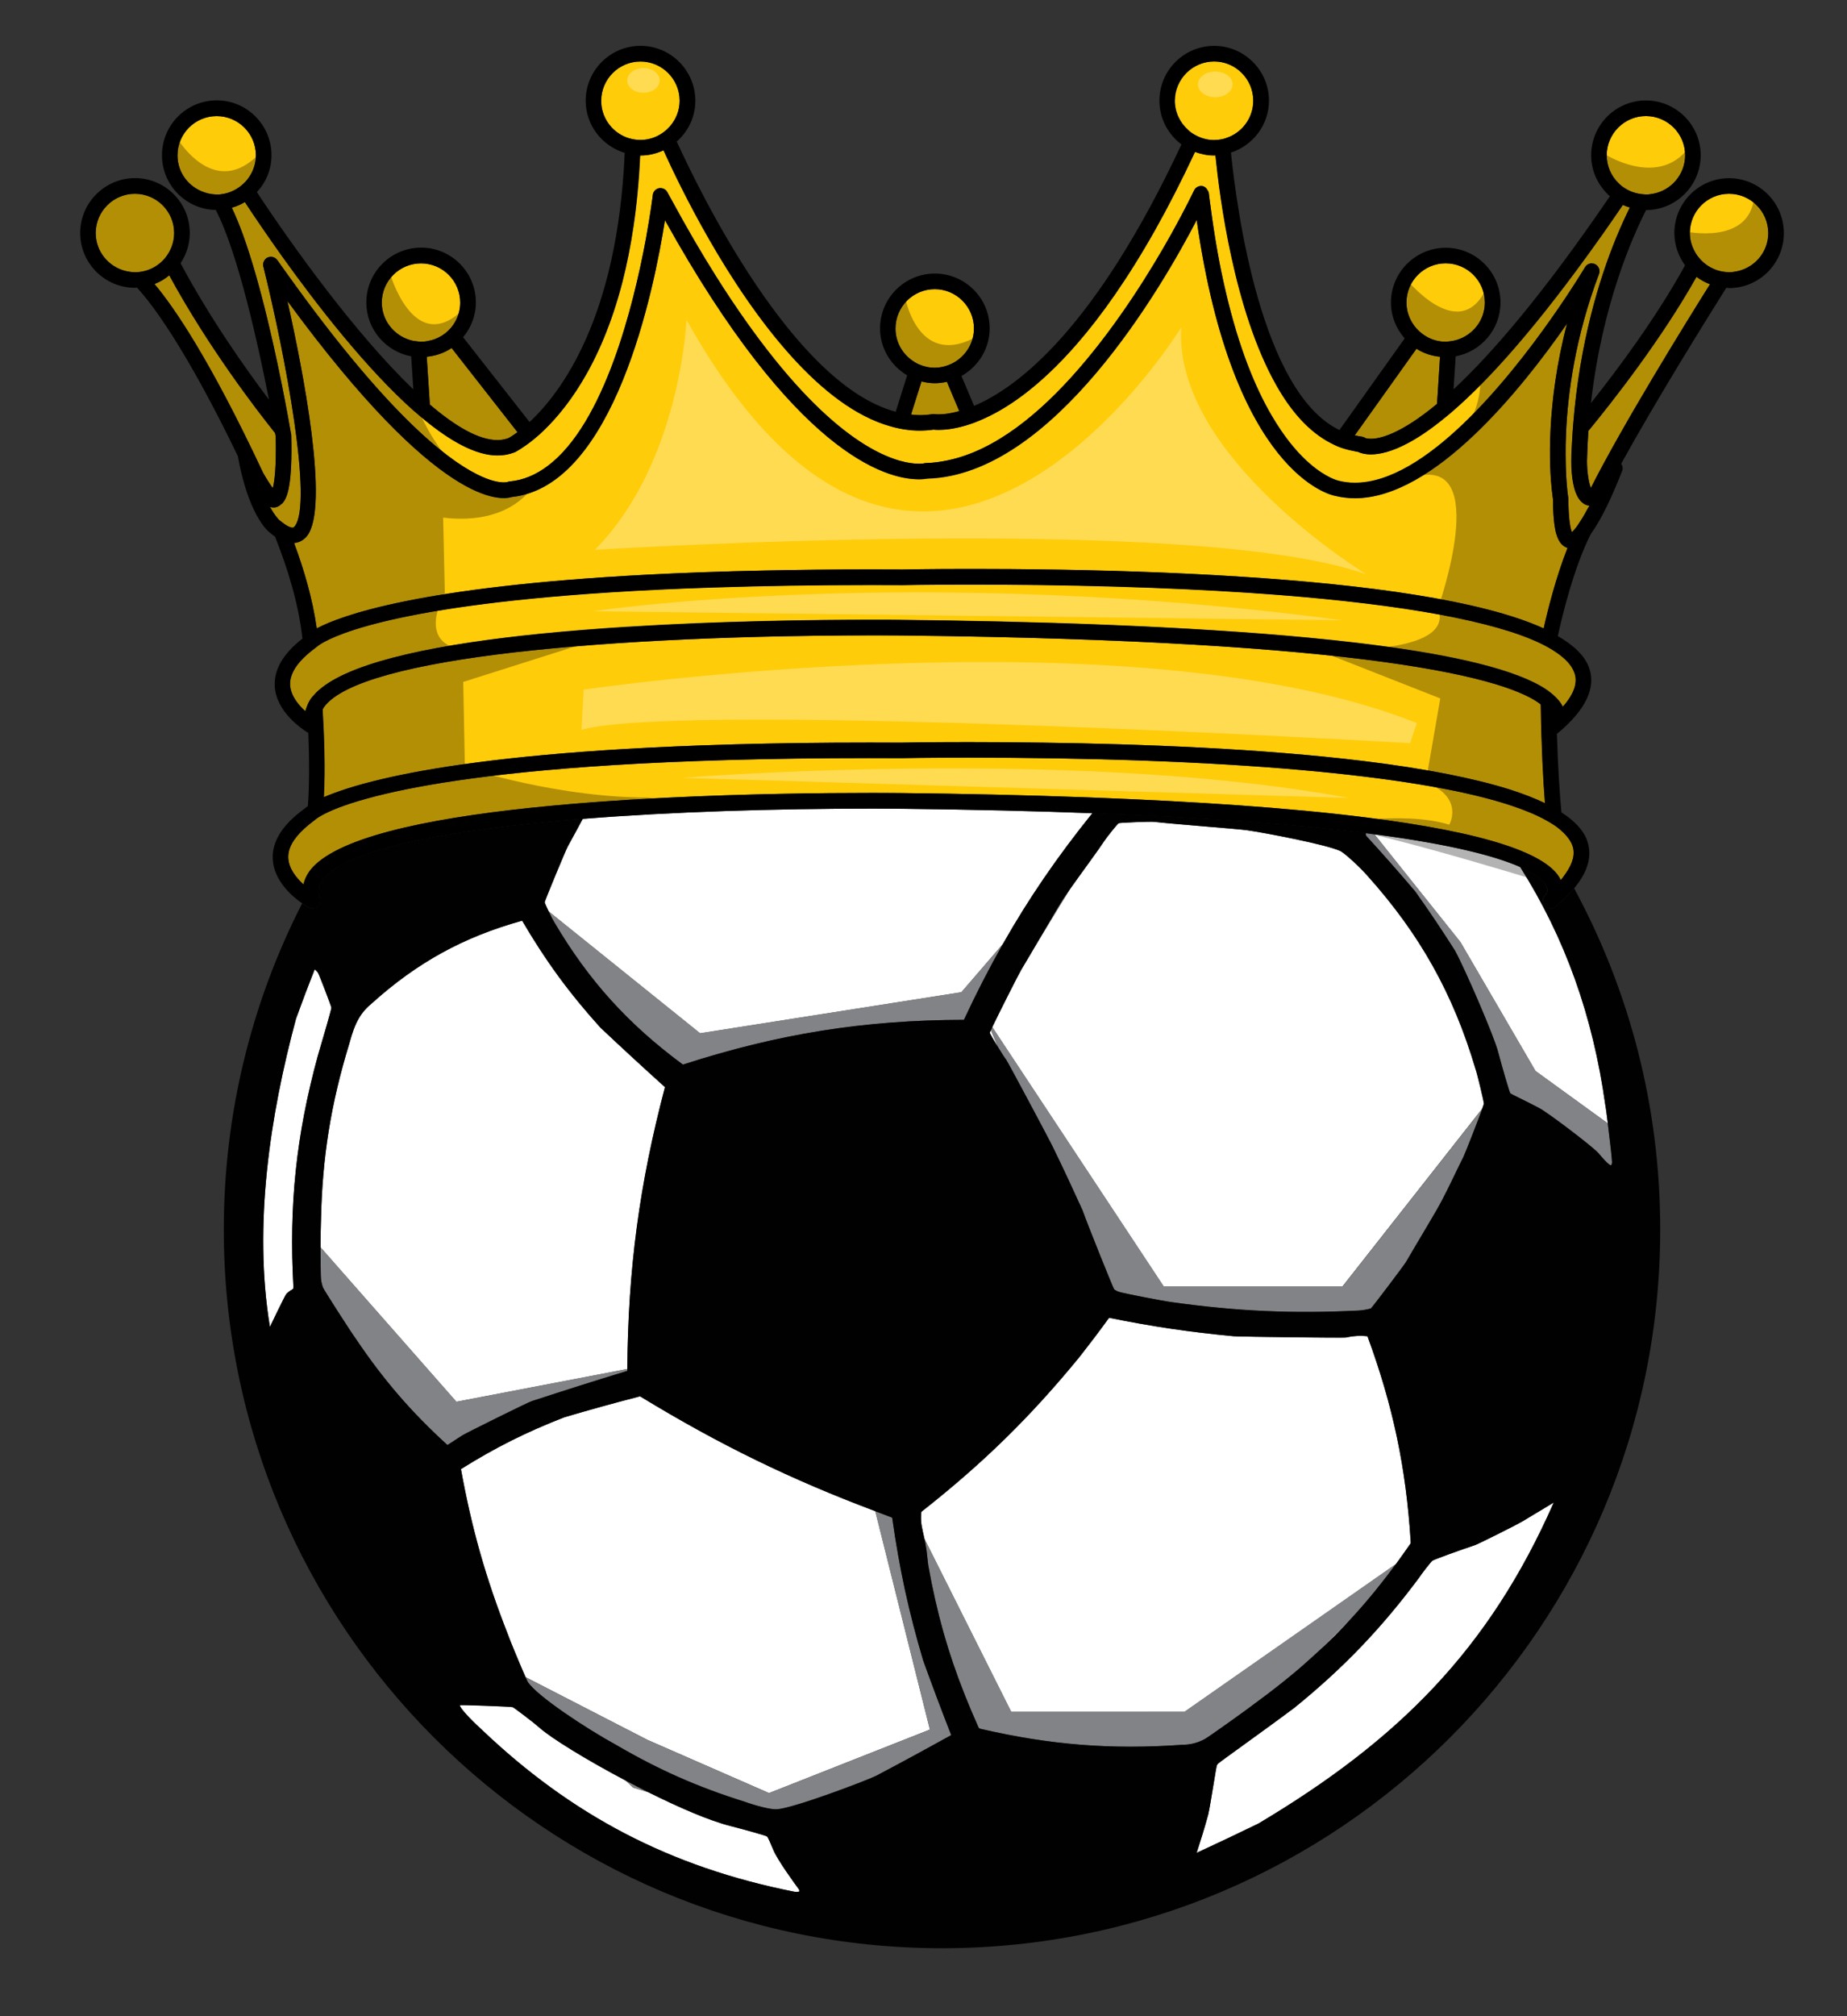 <?xml version="1.0" encoding="utf-8"?>
<!-- Generator: Adobe Illustrator 17.0.0, SVG Export Plug-In . SVG Version: 6.00 Build 0)  -->
<!DOCTYPE svg PUBLIC "-//W3C//DTD SVG 1.1//EN" "http://www.w3.org/Graphics/SVG/1.1/DTD/svg11.dtd">
<svg version="1.1" id="Layer_1" xmlns="http://www.w3.org/2000/svg" xmlns:xlink="http://www.w3.org/1999/xlink" x="0px" y="0px"
	 width="40.334px" height="44px" viewBox="0 0 40.334 44" style="enable-background:new 0 0 40.334 44;" xml:space="preserve">
<rect x="0" y="0" width="40.334" height="44" fill="#333333" stroke="none"/>
<path id="fill" style="fill:#FFFFFF;" d="M6.94,23.043c-0.473,1.729-0.633,3.258-0.533,5.047c0,0.03-0.004,0.036-0.028,0.053
	c-0.048,0.026-0.086,0.055-0.125,0.094c-0.028,0.027-0.36,0.721-0.36,0.721c-0.365-2.221,0.004-4.623,0.57-6.727
	c0.139-0.381,0.258-0.701,0.409-1.078c0.026,0.024,0.044,0.043,0.067,0.069c0.021,0.021,0.299,0.747,0.297,0.771
	C7.228,22.064,7.06,22.638,6.94,23.043z M14.522,23.727c-0.5-0.451-0.918-0.836-1.41-1.299c-0.684-0.756-1.193-1.453-1.709-2.334
	c-1.277,0.354-2.288,0.91-3.275,1.797c-0.248,0.205-0.373,0.411-0.5,0.887c-0.402,1.313-0.589,2.473-0.618,3.847
	c-0.005,0.087-0.008,0.34-0.009,0.598l2.965,3.369l3.733-0.715C13.717,27.695,13.965,25.842,14.522,23.727z M16.888,40.371
	c-0.056-0.137-0.119-0.275-0.136-0.291c-0.021-0.018-0.47-0.143-0.803-0.229c-0.458-0.115-1.124-0.404-1.794-0.738l-0.328-0.101
	l-0.167-0.155c-0.853-0.449-1.625-0.926-1.88-1.152c-0.109-0.1-0.547-0.434-0.584-0.447c-0.033-0.013-1.152-0.054-1.153-0.043
	c-0.017,0.044,0.239,0.317,0.456,0.512c1.984,1.896,4.145,3.021,6.839,3.557c0.027,0.007,0.093,0.007,0.112,0
	c0.006-0.004,0.006-0.034,0-0.045C17.354,41.107,16.978,40.595,16.888,40.371z M30.789,33.709c0.019-0.023,0.021-0.033,0.019-0.063
	c-0.103-1.612-0.389-2.967-0.945-4.483c-0.168-0.019-0.312-0.007-0.475,0.028c-0.053,0.01-2.242-0.017-2.439-0.028
	c-0.965-0.091-1.777-0.211-2.729-0.403c-0.225,0.311-0.418,0.564-0.654,0.865c-1.07,1.305-2.098,2.309-3.422,3.352
	c-0.025,0.019-0.027,0.022-0.029,0.053c-0.012,0.224,0.021,0.313,0.072,0.549l0.002,0.007l1.894,3.774h3.783l4.624-3.229
	C30.59,33.992,30.688,33.854,30.789,33.709z M14.004,30.486c-0.026-0.016-0.034-0.018-0.062-0.006
	c-0.571,0.148-1.049,0.28-1.614,0.447c-0.83,0.322-1.507,0.66-2.261,1.133c0.236,1.299,0.541,2.379,1.025,3.608
	c0.04,0.119,0.277,0.688,0.385,0.933l2.662,1.369l2.655,1.161l3.513-1.386l-1.193-4.77C17.271,32.285,15.72,31.531,14.004,30.486z
	 M29.581,35.244l-0.889,0.889C29.006,35.85,29.301,35.555,29.581,35.244z M33.532,23.373l1.578,1.143
	c-0.021-0.178-0.041-0.332-0.055-0.404c-0.272-1.945-0.881-3.646-1.861-5.192c-0.51-0.226-1.452-0.487-3.182-0.714l1.881,2.355
	L33.532,23.373z M21.612,22.541c-0.002,0.01,0.092,0.168,0.184,0.318l-0.158-0.379C21.622,22.516,21.612,22.537,21.612,22.541z
	 M15.288,22.551l5.706-0.896l0.907-1.053c0.563-0.992,1.189-1.906,1.955-2.855c-1.229-0.046-2.607-0.08-4.157-0.098
	c-0.001,0-0.238-0.002-0.648-0.002c-2.127,0-4.36,0.066-6.323,0.223c-0.09,0.17-0.196,0.367-0.33,0.607
	c-0.049,0.094-0.504,1.19-0.502,1.215c0,0.015,0.041,0.105,0.088,0.201L15.288,22.551z M22.647,20.578
	c-0.117,0.201-0.238,0.408-0.347,0.586c-0.065,0.111-0.478,0.929-0.632,1.25l3.742,5.658h3.908l3.048-3.875
	c0.021-0.063,0.036-0.104,0.036-0.109c0.002-0.04-0.147-0.669-0.184-0.763c-0.486-1.64-1.215-2.937-2.355-4.209
	c-0.143-0.167-0.502-0.503-0.604-0.548c-0.345-0.149-1.662-0.396-2.021-0.448c-0.224-0.032-1.421-0.116-2.044-0.185
	c-0.077-0.008-0.748,0.019-0.77,0.031c-0.027,0.016-0.263,0.309-0.316,0.391c-0.104,0.162-0.479,0.668-0.743,1.043L22.647,20.578z
	 M32.209,33.721c-0.287,0.094-0.896,0.313-0.927,0.338c-0.034,0.024-0.237,0.287-0.295,0.377c-0.829,1.11-1.646,1.963-2.721,2.834
	c-0.592,0.444-1.651,1.194-1.67,1.223c-0.01,0.011-0.016,0.021-0.021,0.033c-0.02,0.035-0.135,0.828-0.19,1.074
	c-0.081,0.297-0.159,0.545-0.252,0.836c0.476-0.221,0.875-0.408,1.349-0.639c3.052-1.818,5.035-3.798,6.451-7.007
	c-0.242,0.146-0.449,0.271-0.695,0.417C33.11,33.283,32.28,33.697,32.209,33.721z"/>
<path id="shadow_1_" style="fill:#818386;" d="M13.661,38.857c0.164,0.088,0.33,0.172,0.496,0.256l-0.329-0.102L13.661,38.857z
	 M14.913,23.234c2.088-0.674,3.943-0.971,6.137-0.977c0.273-0.588,0.555-1.132,0.852-1.658l-0.908,1.053l-5.705,0.896l-3.307-2.658
	c0.049,0.098,0.103,0.203,0.123,0.233C12.856,21.402,13.72,22.355,14.913,23.234z M19.483,33.118
	c-0.125-0.048-0.248-0.093-0.371-0.14l1.195,4.769l-3.514,1.386l-2.654-1.161l-2.662-1.37c0.025,0.06,0.045,0.101,0.051,0.108
	c0.211,0.31,1.266,1.009,1.936,1.375c0.928,0.541,1.766,0.911,2.792,1.233c0.244,0.088,0.587,0.178,0.709,0.166
	c0.36-0.021,1.931-0.615,2.166-0.729c0.666-0.352,1.129-0.605,1.642-0.891c-0.224-0.571-0.406-1.059-0.614-1.633
	C19.84,35.156,19.642,34.227,19.483,33.118z M22.083,37.357l-1.895-3.774l-0.002-0.007c0.002,0.003,0.002,0.004,0.002,0.006
	c0.008,0.037,0.017,0.079,0.025,0.126c0.027,0.149,0.037,0.298,0.057,0.448c0.183,1.027,0.433,1.916,0.801,2.839
	c0.092,0.229,0.188,0.459,0.293,0.692c0.014,0.029,0.018,0.033,0.048,0.041c1.519,0.353,2.851,0.459,4.405,0.35
	c0.182-0.001,0.334-0.039,0.494-0.125c0.07-0.036,0.944-0.657,1.115-0.793c0.329-0.239,0.637-0.48,0.93-0.729l0.15-0.133
	c0.063-0.056,0.125-0.111,0.188-0.167l0.888-0.889c0.315-0.349,0.616-0.718,0.907-1.115l-4.623,3.229L22.083,37.357L22.083,37.357z
	 M25.412,28.072l-3.742-5.658c-0.013,0.025-0.022,0.048-0.03,0.066l0.157,0.379c0.075,0.123,0.149,0.24,0.173,0.267
	c0.034,0.044,0.944,1.743,1.036,1.938c0.229,0.471,0.415,0.871,0.632,1.347c0.108,0.307,0.676,1.716,0.692,1.729
	c0.036,0.024,0.067,0.041,0.106,0.053c0.063,0.024,0.955,0.199,1.15,0.225c1.428,0.199,2.648,0.255,4.087,0.184
	c0.07-0.002,0.228-0.033,0.263-0.047c0.021-0.011,0.726-0.939,0.771-1.02c0.271-0.469,0.651-1.088,0.771-1.32
	c0.168-0.314,0.317-0.648,0.479-0.967c0.043-0.088,0.313-0.777,0.412-1.051l-3.047,3.877h-3.909L25.412,28.072L25.412,28.072z
	 M35.11,24.516l-1.578-1.143l-1.639-2.814l-1.881-2.355c-0.062-0.008-0.125-0.016-0.188-0.023c0,0.004,0,0.01,0,0.014
	c-0.001,0.031,0.001,0.037,0.021,0.061c0.379,0.415,0.692,0.771,1.059,1.199c0.316,0.445,0.574,0.831,0.869,1.292
	c0.23,0.425,0.856,1.88,0.938,2.2c0.097,0.361,0.251,0.895,0.271,0.914c0.021,0.022,0.379,0.188,0.629,0.324
	c0.183,0.094,1.141,0.818,1.291,0.979c0.033,0.037,0.236,0.285,0.281,0.268c0.008-0.004,0.019-0.037,0.019-0.07
	C35.203,25.313,35.153,24.87,35.11,24.516z M13.7,29.919c0-0.015,0-0.028,0-0.044L9.967,30.59l-2.965-3.368
	c-0.001,0.315,0.002,0.644,0.008,0.688c0.007,0.066,0.021,0.123,0.042,0.185c0.014,0.046,0.598,0.956,0.723,1.128
	c0.603,0.895,1.201,1.588,1.996,2.315c0.113-0.072,0.209-0.136,0.324-0.209c0.082-0.054,1.438-0.724,1.518-0.75
	C12.345,30.341,12.962,30.145,13.7,29.919z M23.216,19.62c-0.074,0.11-0.316,0.526-0.568,0.958L23.37,19.4
	C23.313,19.48,23.259,19.557,23.216,19.62z"/>
<path id="outline_1_" style="fill:#010101;" d="M34.374,19.384c-0.107,0.13-0.24,0.263-0.402,0.396
	c-0.031,0.027-0.07,0.041-0.107,0.041c-0.049,0-0.096-0.021-0.129-0.06c-0.06-0.069-0.055-0.174,0.013-0.235
	c0.019-0.017,0.069-0.08,0.03-0.172c-0.037-0.098-0.174-0.254-0.582-0.436c0.979,1.548,1.588,3.248,1.859,5.193
	c0.014,0.07,0.033,0.227,0.055,0.404c0.045,0.354,0.094,0.797,0.092,0.844c0,0.033-0.01,0.065-0.02,0.069
	c-0.043,0.02-0.248-0.229-0.281-0.268c-0.149-0.16-1.107-0.886-1.289-0.979c-0.25-0.135-0.609-0.3-0.631-0.322
	c-0.019-0.021-0.174-0.553-0.27-0.914c-0.082-0.322-0.708-1.777-0.939-2.201c-0.293-0.461-0.551-0.846-0.869-1.292
	c-0.364-0.429-0.678-0.784-1.057-1.199c-0.021-0.024-0.022-0.028-0.021-0.062c0-0.004,0-0.008,0-0.013
	c-1.422-0.18-3.35-0.337-5.969-0.436c-0.766,0.952-1.394,1.864-1.955,2.856c-0.297,0.524-0.578,1.069-0.852,1.658
	c-2.193,0.005-4.049,0.303-6.137,0.977c-1.193-0.881-2.057-1.832-2.811-3.108c-0.02-0.031-0.074-0.135-0.121-0.235
	c-0.045-0.095-0.086-0.185-0.088-0.201c-0.002-0.022,0.453-1.121,0.502-1.213c0.133-0.242,0.239-0.438,0.33-0.608
	c-2.9,0.231-5.207,0.657-5.695,1.348c-0.086,0.121-0.102,0.241-0.055,0.377c0.023,0.066,0.004,0.14-0.051,0.187
	c-0.053,0.046-0.129,0.053-0.191,0.02c-0.008-0.005-0.061-0.033-0.135-0.086c-1.092,2.137-1.711,4.557-1.711,7.12
	c0,8.661,7.021,15.683,15.684,15.683s15.684-7.021,15.684-15.683C36.257,24.138,35.574,21.6,34.374,19.384z M21.64,22.48
	c0.008-0.019,0.018-0.041,0.03-0.066c0.154-0.321,0.567-1.139,0.632-1.25c0.108-0.18,0.229-0.385,0.348-0.587
	c0.252-0.431,0.492-0.845,0.567-0.957c0.042-0.063,0.097-0.14,0.153-0.22c0.266-0.375,0.641-0.881,0.744-1.043
	c0.054-0.082,0.287-0.375,0.316-0.391c0.021-0.013,0.69-0.04,0.769-0.031c0.624,0.067,1.819,0.151,2.044,0.185
	c0.357,0.051,1.676,0.298,2.021,0.448c0.101,0.045,0.459,0.379,0.603,0.548c1.142,1.272,1.868,2.571,2.356,4.209
	c0.034,0.094,0.185,0.723,0.185,0.763c0,0.007-0.017,0.048-0.038,0.109c-0.1,0.271-0.369,0.962-0.412,1.05
	c-0.16,0.317-0.311,0.651-0.479,0.967c-0.119,0.231-0.5,0.853-0.771,1.32c-0.046,0.079-0.751,1.01-0.771,1.02
	c-0.035,0.015-0.191,0.044-0.263,0.046c-1.438,0.072-2.659,0.018-4.087-0.183c-0.195-0.024-1.087-0.198-1.15-0.224
	c-0.039-0.012-0.07-0.028-0.106-0.055c-0.017-0.013-0.584-1.422-0.692-1.729c-0.217-0.477-0.402-0.876-0.632-1.348
	c-0.092-0.194-1.002-1.895-1.036-1.938c-0.022-0.025-0.098-0.145-0.173-0.266c-0.092-0.151-0.187-0.311-0.184-0.319
	C21.612,22.537,21.622,22.516,21.64,22.48z M6.408,28.09c0,0.03-0.003,0.036-0.029,0.053c-0.047,0.026-0.086,0.055-0.125,0.094
	c-0.028,0.027-0.36,0.721-0.36,0.721c-0.365-2.221,0.004-4.623,0.571-6.727c0.138-0.381,0.259-0.701,0.408-1.078
	c0.026,0.024,0.044,0.043,0.067,0.069c0.021,0.021,0.297,0.747,0.297,0.771c-0.01,0.073-0.178,0.646-0.297,1.051
	C6.468,24.771,6.308,26.301,6.408,28.09z M7.774,29.222c-0.125-0.172-0.709-1.083-0.723-1.128c-0.021-0.062-0.035-0.117-0.042-0.185
	C7.003,27.865,7,27.539,7,27.221c0-0.259,0.004-0.512,0.009-0.598c0.029-1.375,0.216-2.532,0.618-3.848
	c0.127-0.476,0.252-0.681,0.5-0.887c0.987-0.886,1.998-1.443,3.275-1.796c0.516,0.879,1.027,1.578,1.709,2.333
	c0.492,0.463,0.91,0.848,1.41,1.299c-0.559,2.116-0.807,3.969-0.822,6.149c0,0.017,0,0.028,0,0.044
	c-0.738,0.225-1.355,0.421-2.086,0.66c-0.082,0.025-1.436,0.695-1.52,0.749c-0.113,0.073-0.21,0.137-0.322,0.209
	C8.976,30.811,8.377,30.116,7.774,29.222z M17.449,41.282c-0.019,0.007-0.085,0.007-0.112,0c-2.695-0.535-4.854-1.659-6.839-3.556
	c-0.216-0.194-0.472-0.47-0.456-0.513c0.001-0.011,1.12,0.03,1.154,0.042c0.035,0.016,0.475,0.35,0.584,0.448
	c0.254,0.228,1.027,0.703,1.879,1.153c0.164,0.088,0.33,0.172,0.496,0.254c0.67,0.334,1.335,0.623,1.793,0.738
	c0.332,0.086,0.781,0.211,0.802,0.229c0.019,0.017,0.081,0.156,0.136,0.291c0.092,0.224,0.467,0.738,0.563,0.867
	C17.456,41.248,17.456,41.277,17.449,41.282z M19.131,38.756c-0.235,0.113-1.805,0.708-2.165,0.729
	c-0.123,0.012-0.466-0.078-0.71-0.166c-1.026-0.322-1.862-0.692-2.791-1.233c-0.67-0.366-1.726-1.065-1.937-1.375
	c-0.006-0.009-0.025-0.05-0.051-0.108c-0.107-0.242-0.346-0.813-0.386-0.932c-0.483-1.23-0.791-2.311-1.026-3.609
	c0.756-0.472,1.432-0.81,2.262-1.132c0.566-0.166,1.043-0.299,1.613-0.446c0.028-0.012,0.035-0.011,0.063,0.006
	c1.715,1.043,3.266,1.798,5.109,2.49c0.123,0.047,0.244,0.094,0.371,0.141c0.156,1.107,0.356,2.037,0.675,3.113
	c0.208,0.576,0.392,1.063,0.614,1.634C20.26,38.15,19.797,38.404,19.131,38.756z M21.412,37.73c-0.03-0.009-0.034-0.013-0.048-0.041
	c-0.105-0.234-0.202-0.465-0.293-0.693c-0.368-0.924-0.619-1.811-0.801-2.839c-0.02-0.15-0.028-0.3-0.057-0.448
	c-0.009-0.047-0.018-0.089-0.025-0.126c0-0.002,0-0.004-0.002-0.006c-0.051-0.236-0.084-0.325-0.072-0.548
	c0.001-0.03,0.003-0.035,0.027-0.055c1.325-1.043,2.353-2.046,3.424-3.351c0.236-0.302,0.431-0.556,0.654-0.865
	c0.95,0.193,1.762,0.313,2.727,0.403c0.199,0.013,2.39,0.038,2.441,0.027c0.163-0.035,0.307-0.045,0.475-0.027
	c0.558,1.518,0.844,2.871,0.943,4.482c0.002,0.03,0.002,0.039-0.018,0.063c-0.1,0.146-0.2,0.283-0.299,0.42
	c-0.293,0.397-0.592,0.769-0.908,1.116c-0.28,0.31-0.575,0.604-0.889,0.888c-0.062,0.056-0.123,0.111-0.187,0.168l-0.151,0.132
	c-0.293,0.248-0.6,0.489-0.928,0.729c-0.173,0.136-1.045,0.758-1.115,0.793c-0.162,0.086-0.313,0.124-0.496,0.126
	C24.263,38.188,22.931,38.081,21.412,37.73z M27.479,39.797c-0.471,0.229-0.871,0.418-1.348,0.639
	c0.094-0.291,0.172-0.539,0.253-0.836c0.056-0.246,0.173-1.039,0.189-1.074c0.007-0.012,0.014-0.022,0.021-0.033
	c0.02-0.027,1.079-0.777,1.672-1.223c1.073-0.871,1.891-1.724,2.719-2.834c0.059-0.09,0.263-0.353,0.296-0.377
	c0.03-0.022,0.64-0.244,0.927-0.338c0.072-0.023,0.9-0.438,1.029-0.514c0.246-0.146,0.451-0.271,0.693-0.418
	C32.517,35.999,30.533,37.979,27.479,39.797z"/>
<path id="color1" style="fill:#FFCC09;" d="M29.729,9.527c-0.049-0.004-0.097-0.017-0.145-0.026l1.348-1.89
	c0.152,0.097,0.327,0.156,0.516,0.175l-0.066,1.028c-0.803,0.668-1.256,0.762-1.441,0.762c-0.101,0-0.135-0.021-0.131-0.02
	C29.784,9.541,29.757,9.532,29.729,9.527z M9.319,7.786l0.068,1.042C9.94,9.3,10.453,9.604,10.862,9.604
	c0.089,0,0.168-0.015,0.242-0.043c0.002,0,0.076-0.041,0.197-0.129L9.862,7.595C9.705,7.702,9.519,7.766,9.319,7.786z M20.412,8.363
	c-0.101,0-0.197-0.016-0.29-0.038l-0.229,0.721c0.063,0.006,0.125,0.013,0.187,0.013c0.093,0,0.187-0.007,0.276-0.021
	c0.02-0.003,0.037-0.003,0.056,0.001c0.005,0,0.032,0.004,0.083,0.004c0.084,0,0.238-0.012,0.451-0.072l-0.27-0.639
	C20.591,8.352,20.503,8.363,20.412,8.363z M34.687,9.404c-0.015,0.214-0.024,0.431-0.029,0.654c0,0.233,0.037,0.479,0.084,0.59
	c0.695-1.379,2.059-3.582,2.603-4.445c-0.106-0.041-0.204-0.094-0.295-0.162C36.291,7.393,35.22,8.758,34.687,9.404z M6.021,9.523
	c0-0.002-0.006-0.028-0.014-0.072C5.612,8.959,4.546,7.574,3.696,6.009C3.601,6.089,3.493,6.154,3.374,6.2
	c0.426,0.505,1.21,1.646,2.372,4.122c0.084,0.147,0.155,0.256,0.21,0.332C5.992,10.518,6.036,10.21,6.021,9.523z M6.423,11.852
	c0.212,0.569,0.405,1.219,0.494,1.863c0.531-0.283,2.245-0.912,7.198-1.172c0.784-0.041,1.649-0.073,2.604-0.092
	c0.722-0.016,1.487-0.024,2.315-0.024c0.222,0,0.449,0,0.68,0.002c0,0,0.566-0.012,1.477-0.012c0.113,0,0.23,0,0.348,0.001
	c0.355,0,0.729,0.003,1.111,0.008c1.4,0.018,2.959,0.063,4.48,0.162c2.668,0.171,5.215,0.505,6.581,1.129
	c0.09-0.4,0.271-1.121,0.522-1.758c-0.092-0.025-0.19-0.105-0.25-0.314c-0.016-0.054-0.026-0.117-0.037-0.188
	c-0.021-0.146-0.03-0.328-0.03-0.554c-0.003-0.01-0.015-0.08-0.026-0.201c-0.054-0.498-0.13-1.87,0.332-3.639
	c-0.996,1.436-2.908,3.812-4.632,3.812c-0.147,0-0.294-0.017-0.433-0.052c-0.084-0.014-2.233-0.463-3.023-6.019
	c-0.761,1.464-3.138,5.568-5.887,5.644c-0.031,0.006-0.092,0.014-0.178,0.014c-0.734,0-2.719-0.563-5.547-5.655
	c-0.237,1.511-1.107,5.802-3.342,6.041c-0.238,0.072-1.582,0.255-4.902-4.276c0.339,1.513,0.924,4.49,0.429,5.125
	C6.63,11.791,6.534,11.842,6.423,11.852z M8.36,16.998c1.041-0.244,2.693-0.5,5.287-0.653c1.463-0.086,3.222-0.139,5.344-0.139
	c0.222,0,0.449,0,0.68,0.001c0.001,0,0.566-0.012,1.477-0.012c0.506,0,1.049,0.004,1.615,0.012c2.217,0.029,4.807,0.133,7.008,0.4
	c0.66,0.08,1.281,0.176,1.851,0.289c0.494,0.097,0.948,0.207,1.347,0.334c0.29,0.092,0.547,0.19,0.772,0.299
	c-0.04-0.5-0.077-1.207-0.091-2.156c-0.321-0.254-1.186-0.623-3.476-0.932c-2.081-0.283-5.338-0.518-10.434-0.571
	c-0.001,0-0.239-0.004-0.649-0.004c-0.434,0-0.873,0.004-1.313,0.009c-0.217,0.003-0.434,0.007-0.649,0.011
	c-1.428,0.028-2.851,0.089-4.16,0.189c-0.608,0.045-1.192,0.101-1.741,0.163c-2.149,0.25-3.756,0.636-4.154,1.199
	c-0.012,0.016-0.018,0.031-0.027,0.047c0.034,0.578,0.061,1.306,0.027,1.914C7.331,17.286,7.737,17.143,8.36,16.998z M34.577,10.982
	c-0.189-0.133-0.247-0.498-0.258-0.793c-0.002-0.047-0.004-0.094-0.004-0.136c0.004-0.168,0.012-0.332,0.021-0.493
	c0.006-0.1,0.014-0.194,0.02-0.291c0.143-1.811,0.58-3.205,0.937-4.074c0.112-0.276,0.217-0.5,0.302-0.668
	c-0.053-0.017-0.104-0.033-0.152-0.058c-0.153,0.224-0.305,0.44-0.448,0.647c-0.015,0.019-0.029,0.04-0.042,0.058
	c-1.385,1.955-2.443,3.122-3.241,3.81c-0.062,0.053-0.121,0.104-0.18,0.149c-0.294,0.239-0.552,0.41-0.771,0.529
	c-0.358,0.192-0.628,0.252-0.819,0.252c-0.14,0-0.229-0.03-0.281-0.054c-0.031-0.004-0.063-0.014-0.094-0.02
	c-0.125-0.023-0.244-0.055-0.358-0.104c-0.052-0.021-0.099-0.045-0.147-0.071c-0.477-0.247-0.865-0.699-1.184-1.257
	c-0.463-0.813-0.775-1.848-0.982-2.801c-0.199-0.909-0.301-1.737-0.35-2.219c-0.011,0-0.021,0.002-0.031,0.002
	c-0.146,0-0.283-0.029-0.416-0.078c-0.295,0.633-0.588,1.203-0.875,1.711c-0.601,1.065-1.175,1.871-1.705,2.48
	c-0.836,0.961-1.563,1.438-2.111,1.666c-0.055,0.023-0.107,0.043-0.158,0.063c-0.057,0.021-0.111,0.039-0.163,0.054
	c-0.254,0.075-0.455,0.093-0.586,0.093c-0.052,0-0.087-0.002-0.11-0.005c-0.101,0.015-0.203,0.021-0.305,0.021
	c-0.098,0-0.193-0.008-0.291-0.02c-0.057-0.007-0.111-0.018-0.168-0.029c-0.055-0.012-0.109-0.025-0.166-0.041
	C18.69,9.091,17.952,8.51,17.29,7.778c-0.7-0.774-1.317-1.715-1.804-2.563c-0.465-0.807-0.808-1.527-0.993-1.938
	C14.34,3.349,14.17,3.392,13.99,3.392c-0.002,0-0.006,0-0.008,0c-0.025,0.557-0.074,1.07-0.145,1.541
	c-0.064,0.439-0.146,0.842-0.24,1.211c-0.48,1.871-1.283,2.858-1.816,3.336c-0.045,0.041-0.088,0.078-0.129,0.111
	c-0.226,0.184-0.381,0.264-0.406,0.276c-0.126,0.049-0.249,0.071-0.377,0.071c-0.475,0-1.038-0.315-1.624-0.801
	c-0.06-0.049-0.12-0.101-0.181-0.154C9.058,8.984,9.054,8.98,9.05,8.977C8.015,8.063,6.933,6.673,6.153,5.583
	C5.821,5.116,5.544,4.706,5.349,4.41C5.26,4.464,5.164,4.504,5.063,4.533C5.146,4.707,5.228,4.904,5.306,5.12
	C5.401,5.384,5.493,5.674,5.58,5.975c0.375,1.301,0.655,2.803,0.747,3.327c0.018,0.1,0.029,0.168,0.033,0.186
	c0.014,0.549-0.008,0.891-0.045,1.111C6.3,10.693,6.28,10.768,6.26,10.822c-0.03,0.084-0.065,0.134-0.1,0.17
	c-0.002,0.002-0.004,0.003-0.009,0.005c-0.006,0.007-0.012,0.01-0.019,0.015c-0.011,0.01-0.021,0.02-0.032,0.026
	c-0.066,0.043-0.127,0.045-0.181,0.032c-0.005,0-0.01-0.002-0.017-0.002c0,0-0.002,0-0.004-0.002
	c0.008,0.015,0.014,0.023,0.021,0.037c0.021,0.034,0.04,0.068,0.058,0.094c0.014,0.021,0.024,0.035,0.037,0.052
	c0.047,0.065,0.082,0.099,0.082,0.099c0.018,0.016,0.029,0.023,0.045,0.036c0.055,0.044,0.103,0.077,0.139,0.095
	c0.055,0.029,0.09,0.037,0.105,0.037c0.012,0,0.028,0,0.053-0.031c0.4-0.512-0.209-3.748-0.687-5.67
	C5.739,5.764,5.753,5.713,5.783,5.673C5.8,5.65,5.819,5.631,5.847,5.62c0.034-0.015,0.07-0.019,0.105-0.011
	C5.993,5.619,6.03,5.64,6.056,5.675c0.08,0.113,0.156,0.221,0.233,0.329c2.121,2.961,3.424,3.998,4.128,4.349
	c0.292,0.146,0.482,0.176,0.585,0.176c0.054,0,0.079-0.01,0.08-0.01c0.017-0.008,0.026-0.009,0.046-0.011
	c0.303-0.028,0.579-0.149,0.829-0.336c1.243-0.929,1.879-3.515,2.144-4.942c0.002-0.012,0.006-0.022,0.006-0.033
	c0.103-0.557,0.147-0.928,0.149-0.943c0.009-0.074,0.063-0.133,0.138-0.146c0.037-0.006,0.073,0,0.105,0.015
	c0.031,0.015,0.059,0.04,0.075,0.071c0.028,0.054,0.057,0.104,0.085,0.156c0.336,0.619,0.66,1.176,0.972,1.67
	c0.458,0.729,0.886,1.325,1.282,1.818c1.661,2.066,2.771,2.283,3.156,2.283c0.076,0,0.115-0.01,0.115-0.01
	c0.012-0.002,0.026-0.004,0.039-0.006c0.002,0,0.004,0,0.006,0c0.156-0.004,0.313-0.024,0.467-0.058
	c1.031-0.214,2.013-1.024,2.849-1.983c0.876-1.004,1.593-2.166,2.036-2.961c0.311-0.557,0.486-0.933,0.495-0.947
	c0.032-0.068,0.106-0.108,0.18-0.096c0.052,0.008,0.089,0.043,0.113,0.088c0.012,0.019,0.024,0.037,0.028,0.061
	c0.014,0.111,0.026,0.216,0.043,0.323c0.09,0.686,0.199,1.292,0.328,1.829c0.287,1.234,0.647,2.103,1.006,2.711
	c0.265,0.453,0.526,0.764,0.754,0.976c0.025,0.022,0.052,0.046,0.076,0.068c0.36,0.312,0.617,0.37,0.625,0.372
	c0.121,0.031,0.237,0.045,0.358,0.045c1.529,0,3.319-2.204,4.298-3.596c0.442-0.629,0.721-1.095,0.729-1.109
	c0.03-0.053,0.087-0.083,0.145-0.083c0.005,0,0.005,0.001,0.007,0.002c0.021,0,0.047,0.004,0.067,0.015
	c0.079,0.037,0.117,0.131,0.086,0.213c-0.517,1.37-0.683,2.598-0.72,3.482c-0.008,0.167-0.01,0.32-0.01,0.462
	c0.002,0.358,0.021,0.629,0.039,0.787c0.012,0.103,0.021,0.164,0.021,0.167c0.001,0.085,0.003,0.158,0.005,0.227
	c0.002,0.063,0.007,0.118,0.011,0.166c0.008,0.104,0.021,0.178,0.03,0.233c0.013,0.054,0.022,0.09,0.032,0.11
	c0.016-0.01,0.033-0.032,0.05-0.051c0.022-0.024,0.046-0.055,0.072-0.092c0.032-0.047,0.069-0.104,0.108-0.167
	c0.03-0.05,0.062-0.104,0.094-0.165c0.021-0.033,0.037-0.064,0.057-0.104c-0.048-0.004-0.088-0.021-0.125-0.043
	C34.584,10.988,34.58,10.984,34.577,10.982z M4.474,4.201c0.073,0.023,0.15,0.04,0.231,0.042c0.009,0,0.019,0.003,0.026,0.003
	c0.058,0,0.111-0.006,0.166-0.018C4.993,4.211,5.08,4.173,5.161,4.127C5.21,4.098,5.257,4.064,5.299,4.025
	c0.044-0.039,0.084-0.08,0.119-0.127C5.524,3.755,5.589,3.581,5.589,3.39c0-0.474-0.384-0.856-0.855-0.856
	c-0.474,0-0.856,0.384-0.856,0.856C3.875,3.771,4.127,4.091,4.474,4.201z M35.481,4.107c0.125,0.08,0.271,0.127,0.428,0.134
	c0.013,0.001,0.021,0.004,0.033,0.004c0.056,0,0.106-0.007,0.158-0.017c0.397-0.074,0.699-0.422,0.699-0.84
	c0-0.473-0.385-0.855-0.857-0.855c-0.471,0-0.854,0.384-0.854,0.855c0,0.24,0.101,0.457,0.261,0.613
	C35.39,4.042,35.435,4.077,35.481,4.107z M13.658,2.99c0.052,0.021,0.106,0.037,0.163,0.049c0.054,0.01,0.109,0.016,0.164,0.016
	c0.193,0,0.369-0.064,0.513-0.173c0.046-0.035,0.088-0.073,0.126-0.116c0.134-0.152,0.219-0.349,0.219-0.566
	c0-0.473-0.384-0.857-0.855-0.857c-0.473,0-0.857,0.385-0.857,0.857C13.128,2.555,13.349,2.859,13.658,2.99z M26.086,2.938
	c0.125,0.073,0.271,0.117,0.427,0.117c0.057,0,0.114-0.006,0.17-0.017c0.058-0.011,0.111-0.029,0.166-0.052
	c0.305-0.131,0.521-0.436,0.521-0.789c0-0.471-0.384-0.856-0.856-0.856s-0.855,0.386-0.855,0.856c0,0.255,0.113,0.481,0.291,0.639
	C25.987,2.875,26.035,2.908,26.086,2.938z M3.655,5.564c0.033-0.049,0.062-0.102,0.084-0.156c0.041-0.1,0.064-0.209,0.064-0.323
	c0-0.474-0.385-0.856-0.857-0.856c-0.471,0-0.856,0.385-0.856,0.856c0,0.403,0.28,0.739,0.656,0.83
	C2.81,5.932,2.874,5.941,2.94,5.941c0.002,0,0.004,0,0.006,0C3.241,5.941,3.501,5.792,3.655,5.564z M8.954,7.421
	c0.055,0.017,0.113,0.026,0.172,0.031c0.023,0.002,0.045,0.007,0.068,0.007c0.05,0,0.099-0.007,0.146-0.016
	c0.113-0.021,0.218-0.061,0.31-0.119C9.698,7.294,9.743,7.26,9.784,7.22c0.042-0.041,0.08-0.084,0.113-0.131
	c0.096-0.138,0.152-0.306,0.152-0.485c0-0.474-0.384-0.856-0.855-0.856c-0.473,0-0.857,0.383-0.857,0.856
	C8.338,6.991,8.599,7.316,8.954,7.421z M30.994,7.23c0.151,0.141,0.353,0.229,0.575,0.229c0.023,0,0.048-0.005,0.07-0.007
	c0.061-0.005,0.117-0.017,0.172-0.032c0.354-0.105,0.614-0.43,0.614-0.816c0-0.474-0.384-0.856-0.854-0.856
	c-0.475,0-0.857,0.384-0.857,0.856c0,0.187,0.063,0.357,0.164,0.5C30.911,7.148,30.949,7.191,30.994,7.23z M19.916,7.863
	c0.046,0.033,0.095,0.063,0.146,0.086c0.107,0.047,0.226,0.076,0.351,0.076c0.104,0,0.204-0.021,0.296-0.057
	c0.055-0.02,0.105-0.044,0.152-0.074c0.244-0.151,0.408-0.42,0.408-0.728c0-0.472-0.385-0.856-0.856-0.856s-0.856,0.385-0.856,0.856
	C19.556,7.455,19.698,7.709,19.916,7.863z M37.759,4.229c-0.473,0-0.855,0.383-0.855,0.855c0,0.139,0.035,0.268,0.095,0.383
	c0.024,0.051,0.056,0.1,0.091,0.143c0.146,0.188,0.369,0.313,0.623,0.328c0.018,0,0.033,0.004,0.048,0.004
	c0.041,0,0.082-0.006,0.122-0.013c0.414-0.06,0.734-0.413,0.734-0.844C38.615,4.613,38.229,4.229,37.759,4.229z M33.981,14.23
	c-0.051-0.035-0.106-0.068-0.166-0.102c-0.053-0.029-0.108-0.061-0.168-0.089c-1.006-0.481-2.977-0.845-5.729-1.058
	c-1.722-0.135-3.747-0.211-6.04-0.225c-0.227-0.001-0.456-0.001-0.688-0.001c-0.033,0-0.063,0-0.094,0
	c-0.852,0-1.38,0.011-1.38,0.011c-0.235,0-0.461-0.002-0.683-0.002c-1.273,0-2.411,0.021-3.434,0.053
	c-0.834,0.027-1.591,0.063-2.274,0.107c-4.972,0.32-6.171,1.016-6.37,1.16c-0.021,0.016-0.033,0.025-0.034,0.027
	c-0.046,0.033-0.089,0.066-0.129,0.1c-0.062,0.049-0.116,0.1-0.165,0.148c-0.206,0.205-0.302,0.4-0.29,0.592
	c0.013,0.23,0.179,0.43,0.332,0.568c0.007-0.033,0.021-0.067,0.033-0.1c0.022-0.063,0.052-0.124,0.094-0.184
	c0.017-0.023,0.04-0.045,0.06-0.068c0.045-0.053,0.099-0.104,0.16-0.152c0.75-0.605,2.639-0.97,4.782-1.186
	c0.616-0.063,1.251-0.112,1.888-0.152c2.045-0.128,4.084-0.154,5.406-0.154c0.1,0,0.188,0,0.266,0c0.248,0,0.388,0.004,0.388,0.004
	c0.313,0.003,0.63,0.008,0.948,0.012c3.078,0.05,6.367,0.184,8.927,0.486c1.835,0.218,3.289,0.521,4.026,0.945
	c0.063,0.035,0.119,0.072,0.17,0.11c0.064,0.047,0.121,0.096,0.17,0.146c0.061,0.063,0.109,0.127,0.143,0.194
	c0.246-0.28,0.331-0.53,0.254-0.75C34.325,14.52,34.19,14.371,33.981,14.23z M34.146,18.176c-0.055-0.053-0.115-0.105-0.188-0.156
	c-0.056-0.037-0.118-0.076-0.185-0.112c-0.129-0.073-0.282-0.145-0.455-0.212c-0.356-0.139-0.799-0.27-1.323-0.387
	c-0.617-0.137-1.351-0.256-2.185-0.358c-1.791-0.22-4.064-0.356-6.746-0.4c-0.619-0.01-1.256-0.016-1.916-0.016
	c-0.908,0-1.474,0.012-1.475,0.012c-0.234-0.001-0.461-0.002-0.683-0.002c-2.257,0-4.097,0.062-5.601,0.153
	c-2.818,0.177-4.445,0.473-5.367,0.728C7.496,17.57,7.198,17.7,7.04,17.786c-0.117,0.063-0.159,0.104-0.162,0.106
	c-0.009,0.006-0.018,0.012-0.025,0.02c-0.076,0.056-0.144,0.111-0.203,0.167c-0.25,0.228-0.368,0.444-0.355,0.653
	c0.014,0.231,0.178,0.431,0.332,0.568c0.021-0.098,0.064-0.191,0.127-0.281c0.098-0.137,0.25-0.263,0.445-0.379
	c1.031-0.613,3.32-0.947,5.718-1.129c0.545-0.042,1.095-0.074,1.638-0.102c1.725-0.085,3.369-0.104,4.494-0.104
	c0.414,0,0.653,0.002,0.653,0.002c1.309,0.015,2.674,0.043,4.022,0.094c0.077,0.002,0.154,0.005,0.23,0.008
	c2.117,0.082,4.174,0.216,5.881,0.431c1.239,0.156,2.291,0.353,3.043,0.604c0.643,0.213,1.068,0.464,1.204,0.761
	c0.044-0.049,0.075-0.097,0.108-0.144c0.158-0.224,0.211-0.427,0.146-0.605C34.304,18.359,34.237,18.266,34.146,18.176z"/>
<path id="outline" d="M37.759,3.889c-0.658,0-1.195,0.537-1.195,1.195c0,0.266,0.09,0.508,0.233,0.706
	c-0.616,1.125-1.473,2.274-2.054,3.005c0.244-2.156,0.918-3.65,1.203-4.21c0.658-0.002,1.193-0.538,1.193-1.196
	c0-0.66-0.537-1.197-1.197-1.197c-0.658,0-1.195,0.537-1.195,1.197c0,0.357,0.161,0.674,0.409,0.894
	c-1.479,2.168-2.597,3.454-3.414,4.213l0.047-0.72c0.556-0.104,0.978-0.59,0.978-1.174c0-0.66-0.537-1.195-1.195-1.195
	c-0.66,0-1.197,0.537-1.197,1.195c0,0.301,0.116,0.573,0.3,0.783l-1.425,2c-1.703-0.818-2.24-4.795-2.369-6.055
	c0.479-0.156,0.83-0.602,0.83-1.133c0-0.659-0.537-1.196-1.197-1.196s-1.195,0.537-1.195,1.196c0,0.392,0.19,0.736,0.481,0.955
	c-1.877,4.01-3.563,5.298-4.528,5.705l-0.276-0.651c0.364-0.205,0.616-0.591,0.616-1.04c0-0.66-0.537-1.196-1.197-1.196
	s-1.197,0.537-1.197,1.196c0,0.438,0.239,0.816,0.592,1.025l-0.25,0.795c-2.229-0.596-4.262-4.758-4.781-5.897
	c0.248-0.22,0.406-0.536,0.406-0.892C15.183,1.538,14.647,1,13.987,1S12.79,1.537,12.79,2.197c0,0.539,0.361,0.99,0.852,1.139
	c-0.156,3.6-1.391,5.236-2.078,5.874l-1.451-1.851c0.173-0.207,0.279-0.469,0.279-0.76c0-0.66-0.537-1.195-1.195-1.195
	C8.537,5.404,8,5.941,8,6.6c0,0.586,0.423,1.072,0.979,1.176l0.047,0.722C7.769,7.292,6.392,5.38,5.61,4.193
	C5.808,3.98,5.929,3.697,5.929,3.387c0-0.66-0.537-1.197-1.195-1.197c-0.66,0-1.197,0.537-1.197,1.197
	c0,0.652,0.525,1.184,1.175,1.195c0.493,0.951,0.938,3,1.161,4.138c-0.514-0.68-1.292-1.78-1.93-2.976
	C4.07,5.555,4.144,5.327,4.144,5.082c0-0.659-0.537-1.195-1.195-1.195c-0.659,0-1.198,0.538-1.198,1.197
	c0,0.66,0.537,1.197,1.196,1.197c0.015,0,0.027-0.004,0.044-0.004C3.306,6.617,4.04,7.566,5.197,9.96c0,0.004,0,0.009,0,0.013
	c0.229,1.256,0.642,1.607,0.681,1.639c0.043,0.037,0.086,0.07,0.128,0.1c0.262,0.655,0.516,1.453,0.598,2.225
	C6.184,14.264,5.979,14.615,6,14.978c0.032,0.547,0.569,0.918,0.733,1.018c0.021,0.54,0.027,1.127-0.01,1.595
	c-0.041,0.028-0.06,0.046-0.063,0.05c-0.489,0.35-0.727,0.725-0.703,1.116c0.027,0.47,0.429,0.812,0.645,0.96
	c0.074,0.053,0.127,0.081,0.135,0.086c0.063,0.033,0.139,0.026,0.191-0.02c0.055-0.045,0.074-0.119,0.051-0.187
	C6.93,19.46,6.948,19.34,7.033,19.219c0.487-0.69,2.794-1.116,5.694-1.348c1.963-0.156,4.196-0.224,6.323-0.224
	c0.41,0,0.647,0.004,0.647,0.004c1.551,0.017,2.931,0.05,4.16,0.097c2.619,0.098,4.545,0.255,5.968,0.435
	c0.063,0.008,0.127,0.016,0.188,0.024c1.729,0.228,2.672,0.489,3.182,0.714c0.41,0.182,0.546,0.338,0.586,0.436
	c0.037,0.094-0.014,0.155-0.032,0.172c-0.065,0.063-0.072,0.168-0.013,0.235c0.033,0.038,0.08,0.06,0.129,0.06
	c0.037,0,0.074-0.014,0.107-0.041c0.161-0.133,0.295-0.264,0.403-0.396c0.306-0.366,0.401-0.716,0.284-1.044
	c-0.083-0.229-0.277-0.432-0.561-0.613c-0.037-0.396-0.076-0.961-0.099-1.717c0.005-0.003,0.01-0.004,0.013-0.007
	c0.617-0.512,0.848-0.997,0.688-1.44c-0.095-0.258-0.333-0.483-0.681-0.685c0.092-0.427,0.354-1.513,0.725-2.235
	c0.248-0.339,0.49-0.883,0.68-1.369c0.021-0.056,0.01-0.112-0.021-0.157c0.763-1.386,1.885-3.187,2.295-3.839
	c0.021,0,0.039,0.006,0.061,0.006c0.66,0,1.196-0.537,1.196-1.196C38.956,4.426,38.419,3.889,37.759,3.889z M37.881,5.93
	c-0.04,0.006-0.081,0.012-0.122,0.012c-0.015,0-0.031-0.004-0.048-0.004c-0.254-0.015-0.476-0.14-0.623-0.328
	c-0.036-0.043-0.065-0.092-0.092-0.143c-0.058-0.115-0.095-0.244-0.095-0.382c0-0.472,0.385-0.856,0.855-0.856
	c0.473,0,0.857,0.385,0.857,0.856C38.615,5.516,38.295,5.869,37.881,5.93z M34.128,15.425c-0.031-0.065-0.082-0.131-0.143-0.194
	c-0.049-0.051-0.104-0.099-0.17-0.146c-0.051-0.037-0.107-0.075-0.17-0.11c-0.737-0.423-2.191-0.729-4.026-0.945
	c-2.56-0.303-5.849-0.437-8.927-0.486c-0.318-0.004-0.635-0.009-0.948-0.012c0,0-0.14-0.002-0.388-0.004c-0.078,0-0.166,0-0.266,0
	c-1.322,0-3.361,0.026-5.406,0.156c-0.636,0.038-1.271,0.09-1.888,0.15c-2.144,0.216-4.032,0.579-4.782,1.186
	c-0.063,0.049-0.115,0.101-0.16,0.153c-0.02,0.022-0.043,0.045-0.06,0.068c-0.042,0.06-0.071,0.12-0.094,0.184
	c-0.013,0.032-0.025,0.065-0.033,0.099c-0.153-0.138-0.317-0.338-0.332-0.567c-0.011-0.192,0.084-0.39,0.29-0.595
	c0.049-0.047,0.104-0.098,0.165-0.146c0.041-0.033,0.083-0.066,0.129-0.1c0.001-0.002,0.013-0.012,0.034-0.027
	c0.199-0.145,1.398-0.841,6.37-1.16c0.684-0.044,1.44-0.081,2.274-0.107c1.022-0.033,2.16-0.053,3.434-0.053
	c0.222,0,0.447,0.002,0.683,0.002c0,0,0.528-0.011,1.38-0.012c0.031,0,0.062,0,0.094,0c0.231,0,0.461,0.001,0.688,0.002
	c2.293,0.014,4.318,0.09,6.04,0.223c2.753,0.215,4.724,0.576,5.729,1.06c0.06,0.028,0.115,0.06,0.168,0.088
	c0.06,0.033,0.115,0.067,0.166,0.103c0.209,0.14,0.344,0.289,0.399,0.445C34.461,14.895,34.374,15.145,34.128,15.425z
	 M34.192,19.063c-0.033,0.047-0.064,0.094-0.108,0.143c-0.135-0.296-0.562-0.547-1.203-0.762c-0.753-0.25-1.805-0.448-3.045-0.604
	c-1.706-0.215-3.765-0.349-5.88-0.43c-0.076-0.004-0.154-0.006-0.23-0.01c-1.348-0.049-2.713-0.078-4.022-0.092
	c0,0-0.239-0.004-0.653-0.004c-1.126,0-2.771,0.02-4.496,0.105c-0.541,0.025-1.092,0.06-1.637,0.101
	c-2.396,0.181-4.688,0.517-5.718,1.13c-0.196,0.116-0.349,0.242-0.446,0.379c-0.063,0.09-0.105,0.185-0.126,0.281
	c-0.153-0.138-0.317-0.338-0.332-0.568C6.283,18.521,6.4,18.305,6.65,18.078c0.062-0.055,0.129-0.11,0.205-0.167
	c0.008-0.007,0.016-0.013,0.024-0.019c0.002-0.002,0.045-0.043,0.162-0.106c0.158-0.086,0.456-0.218,0.983-0.362
	c0.92-0.253,2.547-0.55,5.367-0.727c1.502-0.094,3.342-0.153,5.6-0.153c0.222,0,0.447,0.001,0.683,0.001
	c0.001,0,0.566-0.011,1.474-0.011c0.66,0,1.299,0.005,1.916,0.015c2.683,0.044,4.957,0.182,6.746,0.401
	c0.836,0.102,1.567,0.222,2.185,0.358c0.526,0.116,0.968,0.245,1.325,0.387c0.172,0.067,0.324,0.138,0.453,0.211
	c0.066,0.037,0.129,0.076,0.185,0.113c0.073,0.051,0.135,0.104,0.188,0.155c0.092,0.091,0.158,0.185,0.194,0.28
	C34.403,18.635,34.351,18.838,34.192,19.063z M32.968,17.229c-0.398-0.125-0.853-0.235-1.347-0.334
	c-0.567-0.111-1.19-0.207-1.851-0.287c-2.201-0.268-4.791-0.371-7.008-0.4c-0.566-0.008-1.109-0.012-1.615-0.012
	c-0.908,0-1.477,0.012-1.477,0.012c-0.23-0.001-0.458-0.002-0.68-0.002c-2.123,0-3.881,0.054-5.344,0.14
	c-2.594,0.153-4.246,0.409-5.287,0.653c-0.623,0.145-1.03,0.288-1.289,0.398c0.033-0.607,0.008-1.334-0.026-1.912
	c0.009-0.017,0.017-0.032,0.026-0.049c0.398-0.563,2.006-0.949,4.156-1.199c0.547-0.063,1.133-0.117,1.74-0.164
	c1.311-0.098,2.732-0.16,4.16-0.188c0.217-0.004,0.434-0.007,0.648-0.01c0.44-0.006,0.879-0.009,1.313-0.009
	c0.41,0,0.647,0.003,0.649,0.003c5.096,0.056,8.353,0.29,10.434,0.571c2.29,0.311,3.153,0.679,3.475,0.933
	c0.015,0.95,0.052,1.655,0.092,2.155C33.515,17.422,33.258,17.322,32.968,17.229z M27.129,12.587
	c-1.521-0.099-3.08-0.146-4.479-0.162c-0.385-0.005-0.756-0.008-1.112-0.008c-0.116-0.001-0.233-0.001-0.347-0.001
	c-0.91,0-1.477,0.012-1.478,0.012c-0.229-0.001-0.457-0.002-0.68-0.002c-0.828,0-1.593,0.01-2.315,0.024
	c-0.953,0.019-1.82,0.051-2.604,0.092c-4.954,0.26-6.668,0.89-7.198,1.172c-0.089-0.644-0.281-1.293-0.494-1.864
	c0.111-0.009,0.208-0.061,0.283-0.156C7.2,11.059,6.616,8.08,6.276,6.568c3.322,4.531,4.664,4.349,4.904,4.276
	c2.233-0.239,3.104-4.53,3.34-6.041c2.83,5.093,4.813,5.655,5.547,5.655c0.086,0,0.146-0.009,0.178-0.016
	c2.749-0.073,5.126-4.178,5.887-5.642c0.79,5.556,2.939,6.002,3.023,6.019c0.14,0.033,0.285,0.052,0.433,0.052
	c1.724,0,3.636-2.376,4.632-3.812c-0.462,1.768-0.386,3.14-0.332,3.639c0.014,0.119,0.024,0.189,0.026,0.201
	c0,0.226,0.011,0.408,0.032,0.554c0.01,0.071,0.021,0.135,0.037,0.188c0.057,0.209,0.156,0.289,0.248,0.314
	c-0.252,0.637-0.433,1.355-0.521,1.758C32.345,13.092,29.797,12.758,27.129,12.587z M2.09,5.085c0-0.472,0.386-0.856,0.856-0.856
	c0.473,0,0.857,0.385,0.857,0.856c0,0.114-0.023,0.224-0.064,0.323C3.716,5.463,3.688,5.516,3.655,5.564
	C3.502,5.792,3.241,5.941,2.946,5.941c-0.002,0-0.004-0.002-0.006-0.002c-0.066,0-0.131-0.01-0.194-0.024
	C2.37,5.824,2.09,5.488,2.09,5.085z M3.696,6.008C4.545,7.572,5.612,8.957,6.007,9.45c0.008,0.044,0.014,0.07,0.014,0.071
	c0.016,0.688-0.027,0.996-0.063,1.131c-0.056-0.076-0.126-0.185-0.211-0.332C4.585,7.844,3.8,6.704,3.374,6.197
	C3.493,6.152,3.601,6.088,3.696,6.008z M5.062,4.533c0.1-0.029,0.196-0.069,0.285-0.123C5.541,4.706,5.82,5.117,6.152,5.583
	c0.779,1.09,1.861,2.479,2.896,3.394C9.051,8.98,9.056,8.984,9.06,8.986C9.121,9.041,9.179,9.091,9.24,9.14
	c0.586,0.486,1.148,0.801,1.623,0.801c0.13,0,0.252-0.021,0.378-0.07c0.024-0.014,0.181-0.094,0.407-0.277
	c0.041-0.033,0.084-0.07,0.129-0.109c0.531-0.479,1.334-1.467,1.814-3.338c0.094-0.369,0.176-0.771,0.241-1.211
	c0.069-0.47,0.118-0.983,0.144-1.541c0.004,0,0.006,0,0.01,0c0.18,0,0.349-0.043,0.502-0.113c0.186,0.408,0.529,1.129,0.992,1.936
	c0.486,0.848,1.104,1.788,1.805,2.563c0.662,0.732,1.398,1.314,2.171,1.527c0.055,0.016,0.11,0.029,0.165,0.041
	c0.056,0.012,0.111,0.022,0.168,0.029c0.097,0.014,0.193,0.021,0.291,0.021c0.102,0,0.204-0.008,0.304-0.022
	c0.024,0.003,0.062,0.006,0.111,0.006c0.132,0,0.333-0.019,0.587-0.094c0.052-0.015,0.105-0.032,0.162-0.052
	c0.051-0.02,0.104-0.039,0.158-0.063c0.55-0.23,1.277-0.705,2.113-1.666c0.53-0.609,1.104-1.416,1.705-2.48
	c0.286-0.51,0.579-1.08,0.875-1.711c0.131,0.047,0.27,0.078,0.416,0.078c0.01,0,0.021-0.002,0.03-0.002
	c0.049,0.479,0.149,1.309,0.349,2.219c0.207,0.951,0.521,1.986,0.983,2.801c0.315,0.558,0.706,1.01,1.185,1.257
	c0.049,0.024,0.098,0.05,0.146,0.071c0.113,0.047,0.234,0.08,0.357,0.103c0.032,0.007,0.063,0.015,0.096,0.019
	c0.05,0.025,0.143,0.055,0.279,0.055c0.191,0,0.461-0.059,0.819-0.252c0.222-0.118,0.479-0.29,0.771-0.528
	c0.06-0.047,0.119-0.097,0.182-0.151c0.798-0.687,1.855-1.854,3.24-3.808c0.014-0.019,0.029-0.04,0.042-0.059
	c0.146-0.206,0.296-0.423,0.448-0.647c0.049,0.023,0.101,0.041,0.152,0.057c-0.083,0.168-0.188,0.393-0.301,0.668
	c-0.357,0.871-0.795,2.265-0.936,4.076c-0.008,0.096-0.015,0.189-0.02,0.289c-0.011,0.162-0.02,0.326-0.021,0.494
	c0,0.042,0,0.09,0.002,0.137c0.012,0.293,0.067,0.66,0.26,0.791c0.002,0.002,0.006,0.006,0.009,0.009
	c0.036,0.022,0.076,0.041,0.125,0.044c-0.021,0.035-0.039,0.066-0.058,0.102c-0.031,0.061-0.063,0.115-0.094,0.166
	c-0.039,0.064-0.076,0.12-0.108,0.167c-0.025,0.036-0.05,0.066-0.071,0.091c-0.02,0.02-0.035,0.041-0.051,0.053
	c-0.01-0.022-0.02-0.06-0.032-0.112c-0.011-0.054-0.022-0.13-0.03-0.231c-0.004-0.05-0.008-0.106-0.01-0.168
	c-0.004-0.067-0.005-0.142-0.006-0.227c0-0.003-0.01-0.064-0.021-0.167c-0.018-0.158-0.037-0.429-0.037-0.787
	c-0.002-0.142,0-0.294,0.008-0.462c0.037-0.885,0.203-2.112,0.72-3.482c0.031-0.082-0.006-0.174-0.086-0.213
	c-0.021-0.011-0.045-0.014-0.065-0.015c-0.002-0.001-0.004-0.002-0.008-0.002c-0.058,0-0.113,0.03-0.146,0.083
	c-0.01,0.015-0.285,0.479-0.729,1.109c-0.979,1.393-2.769,3.596-4.297,3.596c-0.121,0-0.238-0.014-0.359-0.044
	c-0.009-0.003-0.266-0.062-0.625-0.373c-0.024-0.022-0.051-0.046-0.076-0.068c-0.228-0.212-0.488-0.522-0.754-0.975
	c-0.357-0.609-0.719-1.478-1.008-2.712c-0.125-0.537-0.236-1.145-0.326-1.83C26.423,4.426,26.41,4.32,26.396,4.21
	c-0.002-0.022-0.017-0.042-0.028-0.062c-0.023-0.043-0.062-0.078-0.112-0.088c-0.074-0.012-0.148,0.027-0.181,0.097
	c-0.007,0.015-0.185,0.39-0.495,0.946c-0.444,0.795-1.161,1.957-2.036,2.961c-0.835,0.959-1.815,1.77-2.849,1.982
	c-0.154,0.032-0.312,0.055-0.467,0.059c-0.002,0-0.004,0-0.006,0c-0.013,0-0.027,0.002-0.039,0.006c0,0-0.041,0.009-0.115,0.009
	c-0.385,0-1.496-0.216-3.156-2.283c-0.396-0.494-0.825-1.091-1.282-1.817c-0.312-0.494-0.636-1.052-0.972-1.672
	c-0.029-0.052-0.057-0.102-0.086-0.154c-0.016-0.032-0.043-0.058-0.074-0.072c-0.032-0.016-0.068-0.021-0.105-0.016
	c-0.074,0.015-0.129,0.074-0.138,0.147c-0.001,0.015-0.046,0.388-0.147,0.942c-0.002,0.012-0.004,0.022-0.006,0.033
	c-0.266,1.429-0.901,4.015-2.145,4.943c-0.25,0.188-0.525,0.309-0.829,0.336c-0.019,0.002-0.028,0.004-0.046,0.012
	c0,0-0.025,0.008-0.08,0.008c-0.104,0-0.293-0.028-0.585-0.176C9.712,10,8.41,8.964,6.288,6.001C6.21,5.895,6.133,5.787,6.054,5.674
	C6.028,5.638,5.991,5.616,5.95,5.607C5.915,5.602,5.879,5.604,5.845,5.618C5.817,5.63,5.798,5.648,5.78,5.671
	C5.751,5.712,5.737,5.762,5.75,5.814c0.478,1.92,1.086,5.158,0.688,5.668c-0.024,0.033-0.041,0.033-0.054,0.033
	c-0.016,0-0.052-0.008-0.106-0.037c-0.035-0.019-0.082-0.051-0.137-0.096c-0.017-0.012-0.029-0.02-0.045-0.035
	c-0.002-0.002-0.035-0.033-0.084-0.1c-0.011-0.016-0.021-0.03-0.037-0.051C5.958,11.17,5.938,11.134,5.918,11.1
	c-0.007-0.013-0.014-0.021-0.021-0.035c0.002,0,0.004,0,0.006,0c0.004,0.002,0.011,0.002,0.015,0.004
	c0.054,0.012,0.114,0.01,0.181-0.033c0.012-0.008,0.021-0.018,0.033-0.026c0.006-0.005,0.012-0.009,0.02-0.015
	c0.002-0.002,0.004-0.003,0.008-0.005c0.035-0.036,0.068-0.087,0.099-0.169c0.021-0.057,0.04-0.129,0.056-0.223
	c0.039-0.222,0.059-0.563,0.045-1.111C6.354,9.47,6.343,9.402,6.325,9.301C6.233,8.777,5.952,7.275,5.578,5.973
	c-0.087-0.301-0.179-0.59-0.274-0.854C5.224,4.904,5.144,4.708,5.062,4.533z M4.474,4.201C4.127,4.091,3.875,3.77,3.875,3.389
	c0-0.472,0.384-0.855,0.856-0.855s0.856,0.384,0.856,0.855c0,0.191-0.065,0.366-0.171,0.508c-0.035,0.049-0.075,0.09-0.119,0.129
	C5.256,4.063,5.21,4.097,5.16,4.126C5.079,4.172,4.992,4.21,4.897,4.229c-0.055,0.01-0.109,0.017-0.166,0.017
	c-0.01,0-0.019-0.002-0.027-0.003C4.624,4.241,4.546,4.225,4.474,4.201z M9.319,7.786c0.199-0.021,0.386-0.084,0.543-0.191
	L11.3,9.432c-0.12,0.09-0.194,0.129-0.196,0.129c-0.076,0.028-0.154,0.043-0.242,0.043c-0.41,0-0.924-0.304-1.475-0.775L9.319,7.786
	z M8.338,6.604c0-0.474,0.386-0.856,0.856-0.856c0.473,0,0.856,0.384,0.856,0.856c0,0.181-0.057,0.348-0.153,0.485
	C9.865,7.137,9.827,7.182,9.785,7.22C9.744,7.26,9.699,7.295,9.651,7.325c-0.094,0.059-0.198,0.1-0.311,0.118
	C9.293,7.452,9.245,7.459,9.194,7.459c-0.022,0-0.045-0.005-0.067-0.007C9.067,7.447,9.01,7.438,8.955,7.421
	C8.599,7.316,8.338,6.991,8.338,6.604z M13.985,1.342c0.473,0,0.856,0.385,0.856,0.857c0,0.218-0.084,0.414-0.219,0.566
	c-0.039,0.043-0.081,0.082-0.127,0.116c-0.144,0.108-0.319,0.173-0.511,0.173c-0.057,0-0.111-0.006-0.164-0.016
	c-0.057-0.012-0.112-0.027-0.164-0.049c-0.311-0.129-0.529-0.436-0.529-0.791C13.128,1.727,13.513,1.342,13.985,1.342z
	 M20.412,6.311c0.472,0,0.856,0.385,0.856,0.856c0,0.308-0.164,0.575-0.408,0.728c-0.047,0.029-0.098,0.055-0.152,0.074
	c-0.093,0.034-0.191,0.057-0.296,0.057c-0.125,0-0.242-0.028-0.351-0.076c-0.052-0.023-0.101-0.053-0.146-0.086
	c-0.218-0.154-0.36-0.408-0.36-0.694C19.556,6.695,19.938,6.311,20.412,6.311z M20.412,8.363c0.091,0,0.18-0.012,0.267-0.031
	l0.27,0.64c-0.213,0.061-0.368,0.071-0.452,0.071c-0.05,0-0.079-0.003-0.083-0.004c-0.018-0.003-0.037-0.003-0.055,0
	c-0.092,0.014-0.185,0.021-0.277,0.021c-0.063,0-0.124-0.008-0.186-0.014l0.228-0.722C20.215,8.348,20.312,8.363,20.412,8.363z
	 M26.513,1.342c0.473,0,0.854,0.385,0.854,0.857c0,0.353-0.214,0.656-0.521,0.787c-0.054,0.022-0.107,0.041-0.166,0.054
	c-0.055,0.011-0.111,0.017-0.17,0.017c-0.156,0-0.301-0.045-0.426-0.119c-0.051-0.028-0.1-0.062-0.141-0.101
	c-0.178-0.157-0.291-0.384-0.291-0.638C25.655,1.727,26.04,1.342,26.513,1.342z M31.569,5.746c0.473,0,0.856,0.384,0.856,0.855
	c0,0.389-0.261,0.711-0.614,0.817C31.756,7.436,31.7,7.445,31.64,7.451c-0.022,0.002-0.048,0.007-0.07,0.007
	c-0.223,0-0.424-0.088-0.577-0.228c-0.043-0.041-0.081-0.082-0.115-0.131c-0.103-0.14-0.164-0.312-0.164-0.498
	C30.713,6.129,31.099,5.746,31.569,5.746z M31.446,7.786l-0.065,1.028c-0.803,0.668-1.256,0.762-1.44,0.762
	c-0.102,0-0.135-0.021-0.131-0.02c-0.023-0.016-0.053-0.025-0.08-0.029c-0.049-0.004-0.096-0.017-0.145-0.026l1.348-1.89
	C31.084,7.708,31.26,7.768,31.446,7.786z M35.942,2.533c0.474,0,0.857,0.384,0.857,0.855c0,0.418-0.302,0.768-0.699,0.84
	c-0.052,0.01-0.104,0.017-0.158,0.017c-0.012,0-0.021-0.003-0.033-0.003c-0.157-0.008-0.303-0.055-0.428-0.135
	c-0.049-0.03-0.094-0.065-0.133-0.105c-0.162-0.155-0.262-0.373-0.262-0.613C35.088,2.917,35.472,2.533,35.942,2.533z M34.74,10.648
	c-0.048-0.111-0.085-0.356-0.085-0.59c0.006-0.223,0.017-0.44,0.031-0.654c0.531-0.646,1.604-2.012,2.359-3.363
	c0.092,0.068,0.189,0.122,0.295,0.163C36.799,7.068,35.437,9.27,34.74,10.648z"/>
<path id="shadow" style="opacity:0.3;fill:#010101;enable-background:new    ;" d="M14.321,17.404c0,0-7.346,0.679-7.697,2.277
	c0,0-1.268-1.146,0.293-2.048l-0.072-1.927c0,0-1.367-0.316-0.074-1.829l-0.584-2.194c0,0-0.684-0.635-0.83-1.563
	c0,0-1.317-2.977-2.244-3.902c0,0-1.682-0.342-1.049-1.756c0,0,1-0.926,1.756,0.023c0,0,0.343,0.758-0.121,1.27l2.072,3.073
	l0.195,0.196c0,0-0.122-2.123-1.072-4.465c0,0-1.439-0.121-1.099-1.658c0,0,0.854,1.584,1.927,0.391c0,0,0,0.781-0.316,0.977
	c0,0,2.186,3.332,3.686,4.575c0,0,0.951,2.524,2.598,1.683c0,0-0.438,0.953-2.013,0.77l0.037,1.646c0,0-0.585,0.988,0.256,1.207
	l3.146-0.219l-3,0.951l0.036,1.865C10.151,16.746,12.237,17.441,14.321,17.404z M9.187,7.634v1.17
	c1.438,1.829,2.414,0.61,2.414,0.61L9.942,7.268l0.146-0.488c-1.072,1-1.585-0.854-1.585-0.854C7.576,7.414,9.187,7.634,9.187,7.634
	z M21.38,7.316c-1.316,0.78-1.609-0.805-1.609-0.805C18.722,7.39,19.99,8.12,19.99,8.12l-0.317,1.025
	c0.537,0.244,1.438-0.024,1.438-0.024l-0.365-0.976C21.258,7.975,21.38,7.316,21.38,7.316z M31.551,8.829l0.097-1.195
	c1.221-0.048,0.854-1.438,0.854-1.438c-0.585,1.438-1.828-0.146-1.828-0.146c-0.416,0.683,0.171,1.341,0.171,1.341l-1.365,2
	C29.696,10.511,31.551,8.829,31.551,8.829z M38.308,4.292c-0.099,1.074-1.514,0.757-1.514,0.757l0.122,0.78l-2.315,3.292
	c-0.316-0.708,1.17-4.561,1.17-4.561c1.608-0.416,1.194-1.463,1.194-1.463c-0.683,1.121-2,0.219-2,0.219
	c-0.024,0.365,0.341,1,0.341,1l-1.486,2l-1.488,1.951c0,1.414-1.464,2.146-1.464,2.146c1.731-0.514,0.536,2.854,0.536,2.854
	c0.416,1.099-2.682,0.902-2.682,0.902l2.73,1.073l-0.317,1.829c0.854,0.342,0.513,0.927,0.513,0.927c-1-0.317-2.707,0-2.707,0
	c1.392,0.196,5.269,1.415,5.269,1.415c0.952-0.951-0.243-1.708-0.243-1.708l-0.121-1.755c1.512-1.244-0.049-2.172-0.049-2.172
	l0.536-1.682l0.438-1.27l2.731-4.73C39.817,5.684,38.308,4.292,38.308,4.292z"/>
<path id="highlight" style="opacity:0.3;fill:#FFFFFF;enable-background:new    ;" d="M12.94,13.34c0,0,6.977-1.048,16.365,0.196
	L12.94,13.34z M12.698,15.926c2.316-0.634,18.096,0.293,18.096,0.293l0.146-0.439c-6.242-2.487-18.194-0.73-18.194-0.73
	L12.698,15.926z M29.453,17.414c-6.073-1.122-14.562-0.439-14.562-0.439L29.453,17.414z M12.99,12c0,0,13.071-0.829,16.854,0.537
	c0,0-4.22-2.561-4.049-5.391c0,0-5.61,9.146-10.805-0.17C14.99,6.975,14.869,10.097,12.99,12z M14.051,1.486
	c-0.194,0-0.354,0.121-0.354,0.27s0.158,0.268,0.354,0.268s0.354-0.119,0.354-0.268S14.247,1.486,14.051,1.486z M26.538,1.561
	c-0.208,0-0.377,0.127-0.377,0.28c0,0.154,0.169,0.281,0.377,0.281c0.209,0,0.378-0.125,0.378-0.281
	C26.916,1.686,26.748,1.561,26.538,1.561z"/>
</svg>
